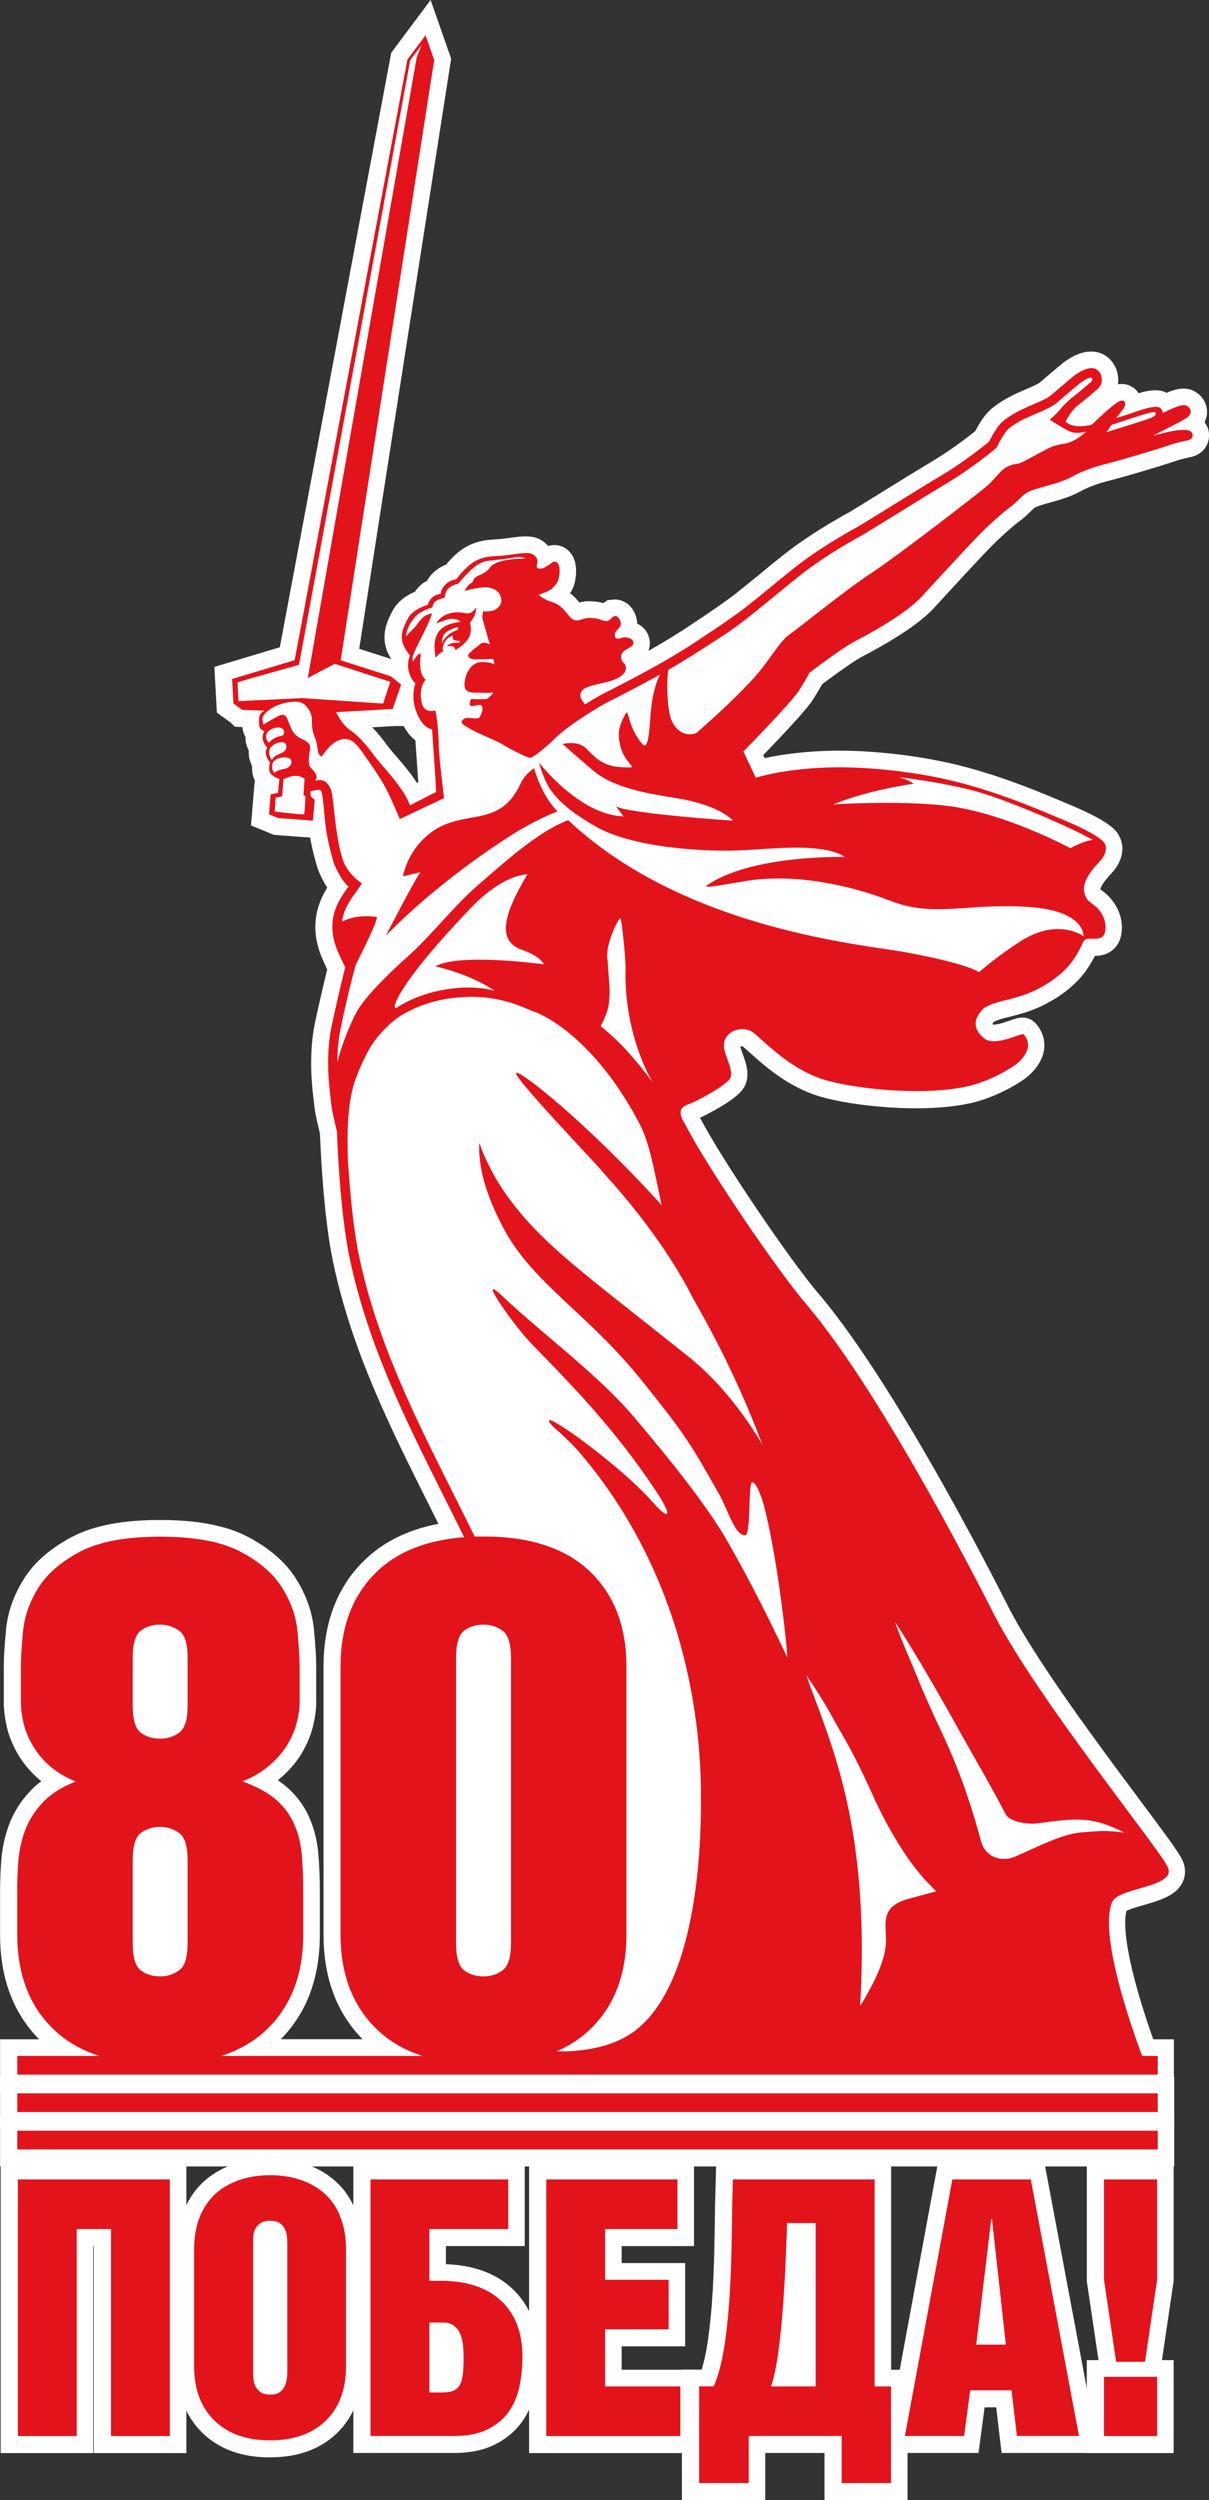 <?xml version="1.0" encoding="UTF-8"?>
<svg id="_Слой_2" data-name="Слой 2" xmlns="http://www.w3.org/2000/svg" viewBox="0 0 143.57 296.74">
  <rect x="0" y="0" width="143.57" height="296.74" fill="#333333" stroke="none"/>
  <defs>
    <style>
      .cls-1, .cls-2 {
        fill: #fff;
      }

      .cls-1, .cls-3 {
        stroke-width: 0px;
      }

      .cls-2 {
        stroke: #fff;
        stroke-miterlimit: 10;
        stroke-width: 4px;
      }

      .cls-3 {
        fill: #e3131b;
      }
    </style>
  </defs>
  <g id="_Слой_2-2" data-name=" Слой 2">
    <g>
      <g>
        <polygon class="cls-2" points="20.13 289.16 13.14 289.16 13.14 264.59 9.07 264.59 9.07 289.16 2.08 289.16 2.08 258.7 20.13 258.7 20.13 289.16"/>
        <path class="cls-2" d="m41.05,280.86c0,2.74-.79,4.89-2.39,6.46-1.6,1.57-3.81,2.35-6.63,2.35s-5-.78-6.61-2.35c-1.6-1.57-2.41-3.72-2.41-6.46v-13.85c0-1.47.23-2.76.68-3.88.46-1.11,1.08-2.03,1.89-2.75.8-.72,1.76-1.26,2.86-1.63s2.3-.55,3.6-.55,2.5.18,3.6.55,2.06.91,2.86,1.63c.81.72,1.44,1.63,1.87,2.75.45,1.12.68,2.41.68,3.88,0,0,0,13.85,0,13.85Z"/>
        <path class="cls-2" d="m61.62,283.37c-.25,1.15-.69,2.14-1.31,2.99-.62.84-1.46,1.52-2.5,2.03-1.05.51-2.35.76-3.9.76h-9.95v-30.45h16.35v5.89h-9.36v6.14h1.31c3.11,0,5.51.79,7.2,2.37,1.69,1.58,2.54,3.8,2.54,6.65,0,1.27-.13,2.48-.38,3.62Z"/>
        <polygon class="cls-2" points="80.75 289.16 64.83 289.16 64.83 258.7 80.41 258.7 80.41 264.59 71.82 264.59 71.82 270.61 79.36 270.61 79.36 276.49 71.82 276.49 71.82 283.27 80.75 283.27 80.75 289.16"/>
        <path class="cls-2" d="m105.77,294.74h-5.86v-5.59h-11.04v5.59h-5.89v-11.48h1.73c.57-1.3.99-2.93,1.29-4.89.29-1.96.5-4.07.63-6.31s.2-4.52.23-6.84c.03-2.31.07-4.49.13-6.52h16.83v24.57h1.95v11.47Z"/>
        <polygon class="cls-2" points="120.72 289.15 120.08 283.73 115.17 283.73 114.45 289.15 107.42 289.15 113.05 258.7 122.37 258.7 128.09 289.15 120.72 289.15"/>
        <rect class="cls-2" x="131.06" y="282.13" width="6.31" height="7.03"/>
        <polygon class="cls-2" points="137.37 270.6 135.93 280.35 132.5 280.35 131.06 270.6 131.06 258.7 137.37 258.7 137.37 270.6"/>
        <polygon class="cls-2" points="137.44 253.4 137.44 255.14 2.01 255.14 2.01 253.4 2.01 252.92 137.44 252.92 137.44 253.4"/>
        <polygon class="cls-2" points="137.44 248.96 137.44 250.7 2.01 250.7 2.01 248.96 2.01 248.48 137.44 248.48 137.44 248.96"/>
        <path class="cls-2" d="m50.49,4.21l1.03,2.94s-10.07,64.45-11.1,71.24l5.99,1.92,1.18.97-1,2.89h-.03v.02l-6.66.38c.04.09.68,1.47,1.63,2.1.41.27.64.48.77.62.58.44,1.49,1.57,2.18,2.51.68.94,2.31,2.53,3.48,4.41.31.49.71,1.39.71,1.39,0,0,2.76-1.42,3.05-1.55,0-.04-.03-1.22-.16-2.91-.13-1.72-.31-4.55-.31-4.55,0,0-1.19,0-1.97-2.36-.5-1.53-.09-2.85-.02-3.09-.07-.09-.53-.43-.79-1.48-.23-.94.16-1.85.16-1.85,0,0-.24-.14-.71-1.07-.57-1.12-.12-2.25.52-3.4.52-.92,1.9-1.4,2.23-1.5.04-.01.06-.02.07-.02,0,0,0-.08.22-.49.22-.39.56-.59.84-.69.22-.09.41-.11.47-.11,0-.02,0-.38.3-.8.23-.33.52-.55.78-.69.04-.02.08-.04.12-.06.03-.02.07-.03.1-.05.28-.11.5-.14.55-.15.03-.04.97-1.34,2.03-2.02.32-.2.62-.34.92-.44.88-.31,1.71-.26,2.72-.37,1.35-.13,2.92-.52,3.5-.1.42.3.6.65.43,1.25-.08.28,0,.44.5.41.06,0,.12-.02.19-.04.48-.17,1.09-.73,1.28-.76h0s.02,0,.03-.01c.89-.12.69,1.49.64,1.7-.12.51-.07.7-.79,1.43-.36.36-1.41.71-1.59.77-.02,0-.03,0-.04.01,0,0,.49.55,1.5.84,1.33.38,1.91,1.57,2.35,1.94.72.62,1.32-.03,2.06-.03,1.27,0,1.49.31,1.99.37.12.01.23,0,.32-.03.27-.11.43-.37.62-.49h.01c.25-.15.65-.05.84.61.13.47-.05.61-.46,1.05-.41.44-.15,1.07.19.97.65-.19.88-.22,1.35-.06s.5.54.43.72c-.2.53-1.69.63-1.4,1.78.12.49.52.38.53,1.06,0,.46-.38.86-.96,1.17-.34.19-.76.34-1.2.45-1.1.28-2.15.44-2.75.81-.36.22-.55.52-.48.97.03.23.28.61.54.88h.02s.07-.04.1-.06c.98-.61,1.86-1.11,2.35-1.35,1.25-.61,5.76-2.96,7.9-4.26.8-.48,1.49-.91,2.16-1.33.51-.35,5.03-3.25,7.03-4.89.72-.57,1.46-1.18,2.26-1.83.95-.79,1.96-1.61,2.99-2.43,3.39-2.69,7.49-4.87,7.66-4.96.9-.55,2.19-1.34,3.64-2.24,1.95-1.21,4.2-2.6,6.31-3.87,2.78-1.67,5.08-3.55,5.58-3.97.2-.43.78-1.51,1.33-2.11.08-.09.16-.16.23-.23.87-.75,2.06-1.36,3-1.77l.44-.19c.76-.32,1.89-.81,2.29-1.15.55-.47,2.3-1.96,2.68-2.27.19-.15,1.86-1.47,2.83-.8.28.2.49.53.54.9.02.12.04.25.03.41,0,.26-.11.58-.45.94-.15.14-1.75,1.52-2.33,1.94-.9.65-1.48,1.94-1.53,2,.19.15.48.32.92.44.55.15,1.59.06,2.16-.09.29-.19.37-.34.56-.51,1.5-1.39,2.38-2.16,2.87-2.33.23-.08.42-.02.5.09.07.1.09.21.08.32-.03.34-.34.7-.34.7,0,0-.17.26-.73.93.24-.06,1.25-.38,2.26-.73,1.11-.38,1.88-.61,2.49-.6.51,0,.74.32.79.72,0,.05,2.12-1.18,2.79-.87.3.14.48.38.51.64,0,.09,0,.18-.03.27-.11.37-.37.53-1.14.96-.11.06-.23.13-.37.2-.34.19-.99.51-1.73.88-.19.1-.67.35-1.22.64.04,0,.09-.02.15-.04.95-.24,4.68-1.36,4.57,0h0c-.05.72-.8.48-2.58,1.09-1.96.67-5.99,1.84-7.51,2.24-.61.15-2.43.58-4.21,1.55-1.77.98-4.16,1.2-5.44,1.95-.52.31-1.4,1.34-1.92,1.68-.52.35-2.07,1.67-3.44,3.04-1.38,1.37-5.1,5.44-7.05,7.56s-6.42,4.53-7.97,5.33c-1.55.81-5.39,3.73-5.39,3.73,0,0-.22.51-1.2,2.06-.98,1.54-6.59,7.23-6.63,7.27l1.47,3.11s3.45-1.13,9.3-1.23c3.66-.06,9.16.4,14.2,1.63,5.47,1.34,10.39,3.51,12.91,4.56,2.45,1.02,3.7,1.73,4.34,2.19.65.47.69.68.69.7.27.45.16,1.22-.46,1.93-.69.8-2.47,2.48-1.89,4.13.12.36.29.58.48.76.27.24.59.41.92.75.09.08.17.18.26.29.81,1,.88,2.07.68,2.74-.34,1.13-1.87.41-2.35.8-.32.25-.29.77-1.4,2.41-.36.53-1.61,2.16-4.38,3.53-2.59,1.27-4.65,1.2-6.12,2.12-.13.09-1.15.93-1.07,2.03.04.5.31,1.05.99,1.6,1.34,1.08,4.48-.72,4.7-.47.34.39.51.8.52,1.22.02.7-.4,1.44-1.22,2.18-.58.52-3.17,2.12-5.76,2.73-5.46,1.29-13.71.3-17.03-.68-3.84-1.13-6.53-3.84-8.42-5.5-1.27-1.12-3.58-.48-3.68,1.3v.36c.05.43.3,1.05.52,1.68.24.69.44,1.39.26,1.84-.32.86-4.04,2.82-4.78,3.09-.49.18-1.07.38-1.15.95-.04.34.09.82.54,1.51,2.59,5.07,10.92,17.31,14.33,21.3,9.57,11.22,22.28,36.77,22.43,37.05,5.22,9.98,18.97,26.9,20.49,29.7.09.16.14.31.16.46.35,2.09-6.01,2.13-6.71,3.81-.24.57-.35,1.29-.38,2.13-.12,4.8,2.86,13.24,3.93,16.12h1.85v2.22H2.01v-2.22h9.73c-2.14-.69-3.94-1.74-5.4-3.14-2.89-2.77-4.33-6.53-4.33-11.27v-5.14h0c0-1.09.04-2.24.13-3.47h0c.09-1.24.34-2.45.77-3.65s1.11-2.31,2.06-3.34c.94-1.03,2.27-1.89,3.99-2.57-1.26-.52-2.3-1.14-3.13-1.89-.83-.74-1.5-1.56-2.01-2.44s-.87-1.77-1.07-2.66c-.2-.89-.3-1.7-.3-2.44v-4.2c0-1.08.09-2.5.26-4.24s.77-3.44,1.8-5.1c1.03-1.66,2.67-3.09,4.93-4.29s5.44-1.8,9.56-1.8,7.3.6,9.56,1.8c2.26,1.2,3.9,2.63,4.93,4.29,1.03,1.66,1.63,3.36,1.8,5.1s.26,3.16.26,4.24v4.2c0,.74-.12,1.56-.34,2.44-.23.89-.6,1.76-1.11,2.61-.51.86-1.22,1.67-2.1,2.44-.89.77-1.96,1.41-3.22,1.93,1.71.63,3.04,1.36,3.99,2.18.94.83,1.66,1.8,2.14,2.92.49,1.11.79,2.33.9,3.64s.17,2.74.17,4.29v5.14c0,4.74-1.44,8.5-4.33,11.27-1.46,1.4-3.26,2.45-5.4,3.14h23.88c-2.13-.69-3.93-1.74-5.38-3.14-2.89-2.77-4.33-6.53-4.33-11.27v-31.81c0-4.74,1.44-8.5,4.33-11.27,2.47-2.37,5.93-3.73,10.35-4.07-.77-1.55-1.54-3.09-2.3-4.62-4.67-9.32-9.08-18.12-11.27-28.38-1.2-5.61-1.51-14.33-1.54-15.18-.04-.17-.16-.63-.3-1.3-.23-.83-.37-1.75-.45-2.65-.16-1.19-.28-2.56-.29-4,0-1.44.09-2.94.38-4.39.28-1.38,1.15-5.21,1.65-7.13-.27-.52-.52-1.04-.74-1.56-.67-1.44-1.44-3.79.12-6.52.31-.54.72-1.12,1.01-1.5-1.06-.91-1.77-2.83-1.79-2.91-.42-1.47-.79-2.98-.97-4.59-.15-1.3-.25-3-.44-3.73-.09-.23-.21-.28-.44-.25-.33.05-.68.12-.87.16-.02.23-.02.49.05.62.07.13.45.39.45.39l-.22,2.49-4.16-.31-1.06-.44h0s.2-2.37.2-2.37l.87-.18.17-1.65s-.68-.2-1.05-.66c-.36-.45-.06-1.34-.06-1.34,0,0-.25-.15-.45-.76-.2-.6.13-.97.13-.97,0,0-.02-.01-.05-.04-.09-.09-.3-.32-.46-.77-.22-.59.16-1.15.16-1.15h-.04s-.02,0-.04-.01c0,0-.02,0-.02-.01-.07-.03-.16-.07-.29-.17-.3-.22-.26-1.01-.22-1.43s.38-.66.62-.79l-2.64-.09-.03-.03-1.02-.74-.16-2.9,7.43-2.23L48.34,7.09l2.15-2.88Z"/>
      </g>
      <g>
        <path class="cls-1" d="m136.9,51.73c.54-.29,1.03-.54,1.22-.64.74-.37,1.39-.69,1.73-.88,1.07-.59,1.38-.74,1.51-1.16.11-.35-.08-.72-.48-.91-.67-.31-2.78.92-2.79.87-.05-.4-.28-.71-.79-.72-.61,0-1.38.23-2.49.61-1.02.35-2.04.67-2.27.73.57-.68.74-.94.74-.94,0,0,.54-.62.26-1.01-.08-.1-.27-.17-.5-.09-.49.17-1.37.94-2.87,2.33-.19.18-.27.32-.56.51-.57.15-1.61.24-2.16.09-.44-.12-.73-.29-.92-.44.03-.03.62-1.35,1.53-2.01.58-.42,2.18-1.8,2.33-1.94.55-.58.47-1.03.42-1.34-.05-.37-.26-.71-.54-.9-.97-.67-2.64.65-2.83.8-.38.31-2.13,1.8-2.68,2.27-.39.34-1.53.83-2.29,1.15l-.44.19c-.94.41-2.13,1.02-3.01,1.77-.6.51-1.32,1.84-1.55,2.33-.49.41-2.8,2.3-5.59,3.98-2.11,1.27-4.36,2.66-6.31,3.87-1.45.9-2.74,1.69-3.64,2.24-.17.09-4.27,2.27-7.66,4.96-1.03.82-2.04,1.64-2.99,2.43-.8.65-1.54,1.26-2.26,1.83-2,1.65-6.52,4.54-7.03,4.89-.67.42-1.36.85-2.16,1.33-2.14,1.3-6.65,3.65-7.9,4.26-.49.24-1.37.74-2.35,1.35-.03.02-.07.04-.1.05h-.03c-.26-.26-.51-.64-.54-.87-.19-1.2,1.48-1.34,3.25-1.79,1.18-.3,2.15-.88,2.14-1.61-.01-.68-.41-.57-.53-1.06-.29-1.15,1.2-1.25,1.4-1.78.07-.18.04-.56-.43-.72s-.7-.12-1.35.06c-.34.1-.6-.53-.19-.97.41-.44.59-.58.46-1.05-.18-.66-.59-.76-.84-.61-.25.16-.46.59-.96.53s-.72-.37-1.99-.37c-.74,0-1.34.65-2.07.03-.44-.37-1.02-1.56-2.35-1.94-1.01-.29-1.5-.84-1.5-.84,0,0,1.24-.39,1.63-.78.72-.73.67-.92.79-1.43.05-.21.25-1.82-.64-1.7-.22.03-1,.78-1.5.81s-.58-.13-.5-.41c.17-.6,0-.95-.43-1.25-.58-.42-2.15-.03-3.5.1-1.34.14-2.37.01-3.61.8-1.08.69-2.04,2.03-2.04,2.03,0,0-.95.07-1.55.93-.3.44-.3.81-.3.81,0,0-.89.04-1.31.8-.23.42-.22.49-.22.49,0,0-1.71.47-2.3,1.52-.64,1.15-1.09,2.28-.52,3.4.47.93.71,1.07.71,1.07,0,0-.39.91-.16,1.85.26,1.05.72,1.39.79,1.48-.07.24-.48,1.56.02,3.09.78,2.36,1.97,2.36,1.97,2.36,0,0,.18,2.83.31,4.55s.16,2.92.16,2.92c-.03-.01-3.08,1.56-3.08,1.56,0,0-.4-.9-.71-1.39-1.17-1.88-2.8-3.47-3.48-4.41-.69-.94-1.6-2.07-2.18-2.51-.13-.14-.36-.35-.77-.62-.99-.66-1.65-2.12-1.65-2.12l6.71-.38,1-2.89-1.18-.97-5.99-1.92c1.03-6.79,11.1-71.24,11.1-71.24l-1.02-2.94v.04h0l-2.11,2.82-13.4,71.29-7.43,2.23.16,2.9,1.02.74.03.03,2.64.09c-.24.13-.58.37-.62.79s-.07,1.21.22,1.43c.29.21.4.2.4.2,0,0-.38.56-.16,1.15.22.6.51.81.51.81,0,0-.33.37-.13.97.2.61.45.76.45.76,0,0-.3.89.06,1.34.37.46,1.05.66,1.05.66l-.17,1.65-.87.18-.2,2.37,1.06.44,4.16.31.22-2.49s-.38-.26-.45-.39-.07-.39-.05-.62c.19-.04.54-.11.87-.16.23-.03.35.02.44.25.19.73.29,2.43.44,3.73.18,1.61.55,3.12.97,4.59.02.08.73,2,1.79,2.91-.29.38-.7.96-1.01,1.5-1.56,2.73-.79,5.08-.12,6.52.22.52.47,1.04.74,1.56-.5,1.92-1.37,5.75-1.65,7.13-.58,2.9-.41,6.01-.09,8.39.08.9.22,1.82.45,2.64.14.67.26,1.13.3,1.3.03.85.35,9.57,1.54,15.18,2.19,10.26,6.6,19.06,11.27,28.38,5.59,11.15,11.37,22.68,13.96,37.93,1.94,11.46-2.05,27.99-2.09,28.15l-.17.7h1.18s-.08.02-.12.03c0,0,20.09.11,38.83.21l29.88.18h0s.05,0,.08-.02c.83,0,1.4,0,1.64,0,0,0-5.84-14.73-3.94-19.26.75-1.8,7.93-1.72,6.55-4.26-1.52-2.8-15.27-19.72-20.49-29.7-.15-.28-12.86-25.83-22.43-37.05-3.41-3.99-11.74-16.23-14.33-21.3-1.19-1.85-.18-2.18.61-2.47.74-.27,4.46-2.23,4.78-3.09s-.68-2.61-.78-3.51c-.22-2.06,2.31-2.87,3.67-1.67,1.89,1.66,4.58,4.37,8.42,5.5,3.32.98,11.56,1.97,17.03.68,2.59-.61,5.18-2.21,5.76-2.73,1.32-1.18,1.6-2.35.7-3.39-.22-.25-3.36,1.55-4.7.47-2.19-1.77-.11-3.51.08-3.64,1.47-.92,3.53-.85,6.12-2.12,2.78-1.37,4.02-3,4.38-3.53,1.11-1.64,1.08-2.16,1.39-2.41.48-.39,2.01.33,2.35-.8.2-.67.13-1.74-.68-2.74-.69-.85-1.34-.83-1.67-1.79-.57-1.65,1.2-3.33,1.89-4.13.62-.71.73-1.48.46-1.93h0s-.15-.86-5.02-2.88c-2.52-1.05-7.44-3.22-12.91-4.56-5.04-1.23-10.54-1.69-14.2-1.63-5.85.1-9.3,1.23-9.3,1.23l-1.47-3.12s5.65-5.73,6.63-7.28c.98-1.55,1.2-2.06,1.2-2.06,0,0,3.84-2.92,5.39-3.73,1.55-.8,6.02-3.21,7.97-5.33s5.67-6.19,7.05-7.56c1.38-1.37,2.92-2.69,3.44-3.04.52-.34,1.4-1.37,1.92-1.68,1.28-.75,3.67-.97,5.44-1.95,1.78-.97,3.6-1.39,4.21-1.55,1.52-.39,5.55-1.57,7.51-2.24,1.78-.61,2.53-.37,2.58-1.08.12-1.45-4.13-.08-4.72.04m-65.56,70.04c.22-.37.86-1.6.97-2.66.12-1.14.08-2.08,0-2.94s-.14-2.04-.19-2.48c-.18-1.59,1.15-4.42,1.55-4.74.23.49.64,5.22.62,5.92-.25,8.06,3.22,13.61,3.22,13.61-3.69-5.05-6.09-6.5-6.17-6.71"/>
        <polygon class="cls-3" points="2.05 244.02 2.05 244.49 2.05 246.24 137.48 246.24 137.48 244.49 137.48 244.02 2.05 244.02"/>
        <polygon class="cls-3" points="2.05 248.46 2.05 248.94 2.05 250.68 137.48 250.68 137.48 248.94 137.48 248.46 2.05 248.46"/>
        <polygon class="cls-3" points="2.05 252.9 2.05 253.38 2.05 255.12 137.48 255.12 137.48 253.38 137.48 252.9 2.05 252.9"/>
        <path class="cls-3" d="m136.9,51.73c.55-.29,1.03-.54,1.22-.64.74-.37,1.39-.69,1.73-.88,1.07-.59,1.38-.74,1.51-1.17.11-.35-.08-.72-.48-.9-.67-.31-2.78.92-2.79.87-.05-.4-.28-.71-.79-.72-.61,0-1.38.22-2.49.6-1.02.35-2.04.67-2.27.73.57-.68.74-.94.74-.94,0,0,.54-.62.26-1.01-.08-.11-.27-.17-.5-.09-.49.17-1.37.94-2.87,2.33-.19.17-.27.32-.56.51-.57.15-1.61.24-2.16.09-.44-.12-.73-.29-.92-.44.03-.03.62-1.35,1.53-2.01.58-.42,2.18-1.8,2.33-1.94.55-.58.47-1.03.42-1.34-.05-.37-.26-.7-.54-.9-.97-.67-2.64.65-2.83.8-.38.31-2.13,1.8-2.68,2.27-.4.34-1.53.83-2.29,1.15l-.44.19c-.94.41-2.13,1.02-3,1.77-.6.51-1.32,1.83-1.55,2.33-.49.41-2.8,2.3-5.59,3.98-2.11,1.27-4.36,2.66-6.31,3.87-1.45.9-2.74,1.69-3.64,2.24-.17.09-4.27,2.27-7.66,4.96-1.03.82-2.04,1.64-2.99,2.43-.8.65-1.54,1.26-2.26,1.83-2,1.64-6.52,4.54-7.03,4.89-.67.42-1.36.85-2.16,1.33-2.14,1.3-6.65,3.65-7.9,4.26-.49.24-1.37.74-2.35,1.35-.03.02-.07.04-.1.05h-.02c-.26-.26-.51-.64-.54-.87-.19-1.2,1.48-1.34,3.25-1.79,1.18-.3,2.15-.88,2.14-1.61-.01-.68-.41-.57-.53-1.06-.29-1.15,1.2-1.25,1.4-1.78.07-.18.04-.56-.43-.72s-.7-.13-1.35.06c-.34.1-.6-.53-.19-.97.41-.44.59-.58.46-1.05-.19-.66-.59-.76-.84-.61-.25.16-.46.59-.96.53s-.72-.37-1.99-.37c-.74,0-1.34.65-2.06.03-.44-.37-1.02-1.56-2.35-1.94-1.01-.29-1.5-.84-1.5-.84,0,0,1.24-.39,1.63-.78.72-.73.67-.92.79-1.43.05-.21.25-1.82-.64-1.7-.22.03-1,.78-1.5.81s-.58-.13-.5-.41c.17-.6,0-.95-.43-1.25-.58-.42-2.15-.03-3.5.1-1.34.14-2.37.01-3.61.8-1.08.69-2.04,2.03-2.04,2.03,0,0-.95.06-1.55.93-.3.44-.3.81-.3.81,0,0-.89.04-1.31.8-.23.42-.22.49-.22.49,0,0-1.71.47-2.3,1.52-.64,1.15-1.09,2.27-.52,3.4.47.93.71,1.07.71,1.07,0,0-.39.91-.16,1.84.26,1.05.72,1.39.79,1.48-.07.24-.48,1.56.02,3.09.78,2.37,1.97,2.36,1.97,2.36,0,0,.18,2.83.31,4.55.13,1.71.16,2.92.16,2.92-.03-.01-3.08,1.56-3.08,1.56,0,0-.4-.9-.71-1.39-1.17-1.88-2.8-3.47-3.48-4.41-.69-.94-1.6-2.07-2.18-2.51-.13-.14-.36-.35-.77-.62-.99-.66-1.64-2.12-1.64-2.12l6.71-.38,1-2.89-1.18-.97-5.99-1.92c1.03-6.79,11.1-71.24,11.1-71.24l-1.02-2.94v.02l-.05.04h0l-2.11,2.82-13.39,71.29-7.43,2.23.16,2.9,1.01.74.03.03,2.64.09c-.24.13-.58.37-.62.79s-.08,1.21.22,1.43.41.2.41.2c0,0-.38.56-.17,1.15s.51.81.51.81c0,0-.33.37-.13.97.2.61.45.76.45.76,0,0-.3.89.06,1.34.37.46,1.05.66,1.05.66l-.17,1.65-.87.18-.2,2.36,1.06.44,4.16.32.22-2.49s-.38-.26-.45-.39-.07-.39-.05-.62c.19-.04.54-.12.87-.16.23-.03.35.02.44.25.19.73.29,2.43.44,3.73.18,1.61.55,3.12.97,4.59.02.08.73,2,1.79,2.91-.29.38-.7.96-1.01,1.5-1.56,2.73-.79,5.08-.12,6.52.22.52.47,1.04.74,1.56-.5,1.92-1.37,5.75-1.65,7.13-.58,2.91-.41,6.01-.09,8.39.08.9.22,1.82.45,2.65.14.67.26,1.13.3,1.3.03.85.34,9.57,1.54,15.18,2.19,10.26,6.6,19.06,11.27,28.38,5.59,11.15,11.37,22.68,13.96,37.93,1.94,11.46-2.05,27.99-2.09,28.15l-.17.7h1.18s-.08.02-.12.03c0,0,20.09.11,38.83.21l29.88.18h0s.05,0,.08-.02c.83,0,1.4,0,1.64,0,0,0-5.84-14.72-3.94-19.26.75-1.8,7.93-1.72,6.55-4.26-1.52-2.8-15.27-19.72-20.49-29.7-.15-.28-12.86-25.83-22.43-37.05-3.41-3.99-11.74-16.23-14.33-21.3-1.19-1.85-.18-2.18.61-2.47.74-.27,4.46-2.23,4.78-3.09.33-.86-.68-2.61-.78-3.51-.22-2.06,2.31-2.87,3.67-1.67,1.89,1.66,4.58,4.37,8.42,5.5,3.32.98,11.57,1.97,17.03.68,2.59-.61,5.18-2.21,5.76-2.73,1.32-1.18,1.6-2.35.7-3.39-.22-.25-3.37,1.55-4.7.47-2.19-1.77-.11-3.51.08-3.64,1.47-.92,3.53-.85,6.12-2.12,2.77-1.37,4.02-3,4.38-3.53,1.11-1.64,1.08-2.16,1.4-2.41.48-.39,2.01.33,2.35-.8.2-.67.13-1.74-.68-2.74-.69-.85-1.34-.83-1.67-1.79-.58-1.65,1.2-3.33,1.89-4.13.62-.71.73-1.48.46-1.93h0s-.15-.86-5.02-2.88c-2.52-1.05-7.44-3.22-12.92-4.56-5.04-1.23-10.54-1.69-14.2-1.63-5.85.09-9.3,1.23-9.3,1.23l-1.47-3.12s5.65-5.73,6.63-7.27c.98-1.55,1.2-2.06,1.2-2.06,0,0,3.84-2.92,5.39-3.73,1.55-.8,6.02-3.21,7.97-5.33s5.67-6.19,7.05-7.56c1.37-1.37,2.92-2.69,3.44-3.04.52-.34,1.4-1.37,1.92-1.68,1.28-.75,3.67-.97,5.44-1.95,1.78-.97,3.6-1.4,4.21-1.55,1.52-.4,5.55-1.57,7.51-2.24,1.78-.61,2.53-.37,2.58-1.08.12-1.47-4.13-.1-4.72.02m-30.53,140.9c2.21,3.41,4.94,8.09,7.82,13.29,1.02,1.85,3.7,6.42,5.2,9.37.59,1.17,3.24,1.21,3.58,1.17,5.03-.69,6.7-.87,10.57,1.07,0,0-1.91-.27-3-.18-2.64.2-3.23.02-7.15,1.75-.56.25-1.64.73-2.74,1.23-1.66.75-3.62.21-4.17-1.84-.79-2.99-2.19-7.57-4.25-12-3.26-6.98-2.89-6.56-4.32-9.84-.24-.55-1.87-4.52-1.54-4.02m-7.71,10.85c1.61,2.97,2.39,3.85,5.09,9.84,1.46,3.25,3.37,6.4,4.83,8.28.46.59.86,1.05,1.16,1.42l1.43,1.48-3.35.9c-.11.04-.23.07-.35.11-2.43.8-2.35,2.3-2.3,3.7.06,1.35.46,3.24-3.03,8.91,1.26-21.78-3.7-31.59-6.39-39.27.01,0,1.82,2.63,2.91,4.63M28.33,83.22c-.03-.42-.1-1.74-.12-2.23.27-.12,7.3-2.08,7.3-2.08L48.72,7.1l1.35-1.76-.58,1.44-12.94,73.7,3.2-1.69,6.6,2.14-.86,2.58-9.55-.65s-7.61.36-7.61.36Zm3.3,4.48c-.26-1.03.98-1.33,1.3-1.36.22-.02.53.01.72.27.08.11.14.34.02.56-.14.24-.4.17-.68.27-.53.19-.89.53-1.07.72-.13-.13-.27-.37-.29-.46m.37,1.93c-.32-1.08.97-1.51,1.23-1.52.21-.02.54-.1.71.22.07.14.22.7-.44,1.01-.63.3-.83.35-1.05.62-.05.06-.14.2-.14.24-.12-.09-.21-.21-.31-.57m.6,2.14c-.1-.12-.26-.34-.28-.58-.06-.7.25-.89.25-.89,0,0,.41-.44,1.34-.4.62.03.7.31.7.56,0,.36-.35.71-.81.79-.43.07-1.18.3-1.2.52m3.52,4.87c-.05.1-3.5-.31-3.5-.31l.11-1.65.77-.15.17-2.06c.25-.1.62-.24.8-.29,1.1-.3,1.7.26,1.7.26l-.13,1.93.23.15s-.08,1.97-.15,2.12m45.74,56.61s.02.03.02.05c.2.4.41.79.63,1.18,3.4,5.94,6.01,11.62,8.01,16.96-2.39-4.01-5.32-7.67-8.85-10.49-12.26-9.78-17.24-13.21-21.39-18.93-2.4-3.31-3.36-6.38-3.36-6.38-.15,2.69.69,6.1,2.97,10.32,3.48,6.41,9.87,9.92,16.16,17.7,5.84,7.23,6.13,8.08,9.31,13.62,1.14,1.98,1.86,4.95,3.13,4.95.72,0,.32-6.42.86-6.3.31.07.52.52.64.77.67,1.38.98,2.97,1.3,4.46.48,2.24.85,4.51,1.19,6.77.35,2.39.65,4.79.89,7.19.03.29.06.58.08.87.02.23-.02.63.08.84-2.88-6.21-5.96-11.92-7.57-14.61-3.16-5.27-9.46-12.57-10.59-13.93-4.25-5.08-11.19-10.15-15.69-14.43-3.23-3.07,1.09,3.12,3.15,5.32,2.9,3.11,9.58,9.36,15.3,18.16,1.62,2.49,1.53,3.41-.77.8-4-4.55-14.64-12.06-11.66-8.78,0,0,1.87,1.54,3.39,3.35,13.41,15.94,14.15,34.41,14.15,40.56.06,10.03-1.51,23.74-8.46,28.2-3.68,2.36-8.82,1.99-8.82,1.99.74-3.31,3.69-17.58,1.94-27.91-2.61-15.42-8.43-27.03-14.06-38.25-4.64-9.25-9.02-17.99-11.18-28.1-.78-3.68-1.18-8.72-1.37-11.93-.04-2.64-.08-6.01.8-8.8.26-.83.98-2.57,1.79-4,.82-1.43,1.83-2.34,2.4-2.91.61-.61,3.31-2.74,8.09-3.17,4.91-.44,7.72,1.22,9.19,1.74,1.43.5,7.32,3.56,12.4,13.28,1.21,2.31,1.78,5.79,2.61,9.63-9.01-9.93-16.98-16.16-17.28-15.69-.34.52,9.23,10.47,9.97,11.4.44.57,6.45,6.73,10.6,14.5m-19.82-40.49c2.15.73,2.56,1.7,2.56,1.7,0,0-10.1-1.39-12.9.24,0,0,3.91.8,7.05,2.9-.23-.04-2.1-.67-5.29-.24-3.07.42-5.11,1.45-6.29,2.21-.91.58-.14-2.56,8.78-11.84,3.89-4.05,6.68-3.95,6.68-3.95,0,0-1.93,3.1-2.4,5.18-.42,1.8-.06,3.16,1.81,3.8m10.27,3.41c-.08-.86-.13-2.04-.19-2.48-.18-1.59,1.15-4.42,1.55-4.74.23.49.64,5.22.62,5.92-.25,8.06,3.22,13.61,3.22,13.61-3.7-5.04-6.1-6.5-6.18-6.71.22-.37.86-1.6.97-2.66.14-1.15.1-2.08,0-2.94m36.21-23.15c-.42-.3-1.04-.56-1.76-.77,3.32.39,6.35.95,8.83,1.59,2.41.62,7.49,2.56,12.53,4.98.32.15,1.11.58,1.66.87-1.21.14-2.65.99-2.65.99,0,0-7.99-4.32-14.97-5.07-5.77-.63-13.2-.13-13.2-.13,0,0,3.45-1.55,9.56-2.46m-19.84,7.87c1.87-.12,3.89-.25,5.23-.28,5.16-.11,6.39,1.11,6.39,1.11,0,0-11.05-.31-16.35,3.38-.62.43,2.43-.18,4.75-.55,5.39-.87,11.84.36,16.93,2.33,5.47,2.12,8.91.26,16.53.77,6.77.45,6.52,3.47,6.52,3.47,0,0-2.88-2.14-7.11.38-2.57,1.54-5.31,3.89-5.31,3.89,0,0-1.14-.97-8.74-2.37-4.83-.89-25.43-2.61-39.25-14.95-.29-.26-.55-.5-.79-.72-3.49,1.31-7.27,4.74-10.6,7.61-2.98,2.57-5.52,5.94-8.53,8.65,0,0-4.63,4.02-6,6.53-.32.58-1.54,3.02-2.27,5.94,0-1.29.1-2.62.36-3.9.28-1.4.56-2.63.81-3.7.3-1.32.67-2.75,1-3.95.8-1.59,2.82-5.65,2.47-5.7-.71-.09-1.86-.16-2.91.12-.47.13-.86.28-1.18.43.09-.65.29-1.34.71-2.08.47-.82,1.66-2.44,1.66-2.44,0,0-1.76-1.05-2.36-3.04-.54-1.79-.79-4.1-.98-5.79-.16-1.42-.24-2.11-.41-2.46-.29-.58-.68-1.09-1.55-.96-.08.01-.18.03-.27.04.09-.12.17-.24.17-.33.02-.69-.78-1.15-.86-1.49-.09-.41-.06-1.23.05-1.68.37-1.5-1.31-1.1-2.04-2.38-.69-1.22-.54-2.41-1.78-1.73-.47.25-1.31.71-1.66.96-.34-.92.02-1.24.74-1.8h0c.15-.1.33-.21.44-.27.98-.55,2.44-.73,3.04-.61.95.2,1.54,1.4,1.52,2.04s.02,1.44.33,2.13c.3.69.33,1.4.41,1.78s.41.53.41.53c.89-1.26,1.51-1.87,2.59-2.1.6.04,1.09-.09,2.34,1.71.24.35,1.45,2.02,2.31,3.45.86,1.42,2.04,4.36,2.04,4.36l5.26-2.49s-.6-4.89-.62-6.03c-.05-2.99-.41-4.37-.41-4.37,0,0-.66.17-1-.04-.14-.09-.49-.21-.64-.95-.38-1.8.49-2.66.49-2.66-.52-.45-.79-1.42-.61-2.66.13-.88-.49-.27-.86.5-.13-.18-.12-.49.03-.88.67-1.67,1.64-3.13,2.21-4.85,0,0-.35.08-.68.22-.32.14-.74.57-1.14,1.15-.27.4-.92.87-1.28,1.39,0-.05,0-1.24,1.24-2.49.6-.6,1.88-.96,1.88-.96,0,0,.06-.62.56-.85.37-.17.9-.31.9-.31,0,0,.04-.79.5-1.14s.72-.42,1.09-.5c.99-1.07,2.11-2.61,3.67-2.75,1.17-.11,2.35-.26,2.89-.36.14-.03,1.23-.18,1.37.12-.94-.01-2.1.05-3.19.43-.9.32-.93.66-1.18.91s-.78.53-1.03.63-.53.25-.66.47c-.12.22-.06.34-.38.5-.31.16-.72.89-.72.89,0,0,1.62-.46,2.5-.43,1.19.03,1.91.69,1.87,1.66-.02.53-.66,1.37-2.15,1.18,0,0-.19.65-.04,1.09.14.4.42,1.4.56,1.93.02.1.05.2.08.3,0,.04.02.06.02.06h0c.05.17.1.33.15.46.1.31-.6-.49-1.21.14l-.61.46c-.3.27-.83.68-.73.89s.23.31.52.35c.27.04,1.74.03,2.18-.01.11.01.21.01.31.02h0s.05.27.12.63c-.53-.3-1.52-.31-1.55-.29-.28-.01-.53.09-.8.23-.45.23-.96.95-1.12,1.67-.3,1.36,0,1.81,1.54,1.73h0c.72.05,1.08.01,1.64.01.05,0,.09-.01.15-.01-.35.5-.78.75-.78.75,0,0-.35.01-.49.02-.97.06-1.38-.1-1.44.09-.5,1.51,1.09.14,1.38.78.12.28-.07.91-.31,1.29-.2.32-1.42-.08-1.76.13-.74.46-.36.67.82,1.34.84.48,3.16,1.39,3.66,1.74s3.04,1.66,3.29,1.6c.8-.21,2.98-2.33,3.04-2.39,1.42-1.43,5.23-3.77,6.39-4.34.95-.46,3.74-1.91,6-3.16-.46.84-.94,2.29-1.14,4.79-.17,2.27-.29,4.23-.98,3.45-1.71-1.96-1.61-4.22-1.94-3.65-.86,1.52-.97,2.33-.75,3.54.39,2.21,2.01,2.89,1.26,2.9-2.76.03-3.63-.58-5.2-2.22-1-1.05-2.83-.56-2.83-.56,0,0,1.55,1.38,3.6,3.13,2.62,2.24,7.13,2.83,10.12,3.33,5.03.84,6.52,2.64,6.52,2.64,0,0-12.86-.86-13.94-1.74l.94,1.23c-5.26-.15-10.05-6.4-10.05-6.4,0,0,.59,2.26,1.55,3.49,1.36,1.74,3.1,2.9,5.21,4.12,4.31,2.51,13.13,3.09,17.9,2.78m37.81-48.24c-1.06.15-1.62.37-2.21.68-1.63.84-2.89,1.62-3.29,1.68-2.08.3-2.06,1.11-3.73,2.64-.69.63-10.54,8.25-13.7,10.32-3.15,2.06-9,6.82-9.63,7.22-1.34.85-2.53,3.25-4.4,5.29-2.85,3.12-6.3,6.04-6.6,6.35-.61.63-2.99.62-3.46-2.46-.33-2.16-.21-3.96-.1-4.85.38-.22.74-.43,1.04-.61,2.21-1.34,3.64-2.26,5.84-3.71,1.58-1.04,3.51-2.61,5.74-4.44.96-.78,1.95-1.6,2.98-2.42,3.3-2.63,7.44-4.82,7.51-4.86.93-.57,2.22-1.36,3.68-2.26,1.94-1.2,4.19-2.59,6.3-3.86,3.22-1.94,5.73-4.08,5.84-4.17l.15-.2c.35-.79.95-1.71,1.21-1.98.6-.62,2.01-1.32,2.81-1.66l.44-.19c.92-.39,2.06-.87,2.59-1.33.54-.48,2.27-1.94,2.65-2.25.49-.4,1.24-.84,1.46-.75,0,0,.32.16-.05.52-.02,0-1.64,1.41-2.18,1.8-.26.19-.49.41-.69.63-.21.19-.41.38-.55.55-.93,1.17-1.53,1.43-1.43,1.5.83.57,1.93,1.17,1.93,1.17.81.52,1.71.42,2.34.21-.73.79-1.84,1.35-2.49,1.44m4.9-1.35c.28-.31.36-.54.65-.88,0,0,1.76-.58,2.66-.87,2.3-.74,2.48-.74,2.57-.5.11.27-.47.51-.78.63-.76.29-4.61,1.46-5.1,1.62m-69.57,41.74c-2.54,5.55-6.97,2.7-10.97,6.05-2.59,2.17-2.97,4.93-2.97,4.93,0,0,1.11-.28,2.09-.5-.47.42-4.02,7.34-4.12,7.52-.1.17,4.96-5.46,14.37-11.58,3.38-2.2,6-3.15,6-3.15-1.96-1.96-2.77-5.13-2.77-5.13,0,0-1.07.64-1.63,1.86m-8.04-17.6c-.05.67.25.56.9.66-.05.07-.1.13-.16.19-.25.01-.5-.02-.74.04-.22.05-.47.1-.67.38.6-.09,1,.04.98.48,1.42-.94,2.11-1.69,1.75-3.27.43-.6.69-1.04.74-1.79-.44.44-.58.73-1.22.67-2.68-.59-3.53,1.2-3.53,1.2,1.08-.4,1.99-.89,2.92-.19-.62.06-1.86.26-2.52,1.04-.88,1.04-.55,2.34-.51,3.18,0,.15.46-.59.93-.71-.09-.31-.08-.43.04-.78.17-.57.64-.98,1.09-1.1m-1.17.71c-.05.18-.09.28-.09.28,0,0-.1-.77.3-1.21.39-.43,1.12-.69,1.35-.73s.27.03.27.03c-.02.08-.05.15-.07.23,0,0-.83.31-1.16.65-.35.34-.55.57-.6.75"/>
        <polygon class="cls-3" points="2.12 289.14 9.11 289.14 9.11 264.57 13.18 264.57 13.18 289.14 20.17 289.14 20.17 258.68 2.12 258.68 2.12 289.14"/>
        <path class="cls-3" d="m38.54,260.36c-.8-.72-1.76-1.26-2.86-1.63s-2.3-.55-3.6-.55-2.5.18-3.6.55-2.06.91-2.86,1.63c-.81.72-1.43,1.64-1.89,2.75-.45,1.12-.68,2.41-.68,3.88v13.85c0,2.74.81,4.89,2.41,6.46,1.61,1.57,3.81,2.35,6.61,2.35s5.03-.78,6.63-2.35,2.39-3.72,2.39-6.46v-13.85c0-1.47-.23-2.76-.68-3.88-.43-1.12-1.06-2.03-1.87-2.75m-4.42,21.07c0,.2,0,.46-.04.78-.03.32-.11.64-.23.93-.13.3-.33.55-.59.76-.27.21-.66.32-1.17.32s-.9-.11-1.19-.32c-.28-.21-.49-.47-.61-.76-.13-.3-.2-.61-.21-.93s-.02-.59-.02-.78v-15.04c0-.26,0-.54.02-.87,0-.32.08-.63.21-.91s.33-.52.61-.72.68-.3,1.19-.3.9.1,1.17.3c.27.2.47.44.59.72.13.28.2.59.23.91.03.33.04.61.04.87v15.04Z"/>
        <path class="cls-3" d="m52.3,270.71h-1.31v-6.14h9.36v-5.89h-16.35v30.45h9.95c1.55,0,2.85-.25,3.9-.76,1.04-.51,1.88-1.19,2.5-2.03.62-.85,1.06-1.84,1.31-2.99.25-1.14.38-2.35.38-3.62,0-2.85-.85-5.07-2.54-6.65-1.69-1.58-4.09-2.37-7.2-2.37m2.67,11.04c-.06.52-.17.95-.34,1.27-.17.33-.42.57-.76.72s-.81.23-1.4.23h-1.48v-8.3h1.61c.54,0,.97.12,1.29.36s.57.55.74.93.28.82.34,1.31.08,1.01.08,1.55c0,.76-.02,1.4-.08,1.93"/>
        <polygon class="cls-3" points="71.86 276.47 79.4 276.47 79.4 270.59 71.86 270.59 71.86 264.57 80.45 264.57 80.45 258.68 64.87 258.68 64.87 289.14 80.79 289.14 80.79 283.25 71.86 283.25 71.86 276.47"/>
        <path class="cls-3" d="m103.85,258.68h-16.82c-.06,2.03-.1,4.21-.13,6.52-.03,2.32-.1,4.6-.23,6.84-.13,2.24-.34,4.35-.63,6.31-.3,1.96-.72,3.59-1.29,4.89h-1.73v11.48h5.89v-5.59h11.04v5.59h5.86v-11.47h-1.95v-24.57h-.01Zm-6.99,24.57h-5.3c.34-1.02.61-2.29.83-3.81.21-1.52.39-3.16.53-4.91s.25-3.55.34-5.4c.08-1.85.15-3.61.21-5.27h3.39s0,19.39,0,19.39Z"/>
        <path class="cls-3" d="m113.09,258.68l-5.63,30.45h7.03l.72-5.42h4.91l.64,5.42h7.37l-5.72-30.45s-9.32,0-9.32,0Zm2.84,19.61l1.78-14.87h.09l1.65,14.87h-3.52Z"/>
        <polygon class="cls-3" points="131.1 258.68 131.1 270.58 132.54 280.33 135.97 280.33 137.41 270.58 137.41 258.68 131.1 258.68"/>
        <rect class="cls-3" x="131.1" y="282.11" width="6.31" height="7.03"/>
        <path class="cls-3" d="m2.04,224.47c0-1.09.04-2.24.13-3.47.09-1.23.34-2.44.77-3.64s1.11-2.31,2.06-3.34c.94-1.03,2.27-1.89,3.99-2.57-1.26-.52-2.3-1.14-3.13-1.89-.83-.74-1.5-1.56-2.01-2.44s-.87-1.77-1.07-2.66c-.2-.89-.3-1.7-.3-2.44v-4.2c0-1.08.09-2.5.26-4.24s.77-3.44,1.8-5.1,2.67-3.09,4.93-4.29,5.44-1.8,9.56-1.8,7.3.6,9.56,1.8c2.26,1.2,3.9,2.63,4.93,4.29,1.03,1.66,1.63,3.36,1.8,5.1s.26,3.16.26,4.24v4.2c0,.74-.12,1.56-.34,2.44-.23.89-.6,1.76-1.11,2.61-.51.86-1.22,1.67-2.1,2.44-.89.77-1.96,1.41-3.22,1.93,1.71.63,3.04,1.36,3.99,2.18.94.83,1.66,1.8,2.14,2.92.49,1.11.79,2.33.9,3.64s.17,2.74.17,4.29v5.14c0,4.74-1.44,8.5-4.33,11.27-2.89,2.77-7.1,4.16-12.65,4.16s-9.76-1.39-12.65-4.16-4.33-6.53-4.33-11.27v-5.14h-.01Zm13.72-22.04c0,1.66.31,2.73.94,3.21.63.49,1.4.73,2.32.73.86,0,1.61-.24,2.27-.73.66-.48.99-1.56.99-3.21v-5.66c0-1.66-.33-2.73-.99-3.21-.66-.49-1.42-.73-2.27-.73-.91,0-1.69.24-2.32.73-.63.49-.94,1.56-.94,3.21v5.66Zm0,28.19c0,1.67.31,2.74.94,3.23.63.49,1.4.73,2.32.73.86,0,1.61-.24,2.27-.73.66-.49.99-1.56.99-3.23v-9.82c0-1.66-.33-2.74-.99-3.23-.66-.49-1.42-.73-2.27-.73-.91,0-1.69.25-2.32.73-.63.49-.94,1.56-.94,3.23v9.82Z"/>
        <path class="cls-3" d="m40.44,197.8c0-4.74,1.44-8.5,4.33-11.27,2.88-2.77,7.1-4.16,12.64-4.16s9.76,1.39,12.65,4.16c2.88,2.77,4.33,6.53,4.33,11.27v31.81c0,4.74-1.44,8.5-4.33,11.27s-7.1,4.16-12.65,4.16-9.76-1.38-12.64-4.16c-2.89-2.77-4.33-6.53-4.33-11.27v-31.81Zm13.72,32.83c0,1.66.31,2.74.94,3.22.63.49,1.4.73,2.32.73.86,0,1.61-.24,2.27-.73.66-.49.99-1.56.99-3.22v-33.85c0-1.66-.33-2.73-.99-3.22s-1.42-.73-2.27-.73c-.91,0-1.69.24-2.32.73-.63.49-.94,1.56-.94,3.22v33.85h0Z"/>
      </g>
    </g>
  </g>
</svg>